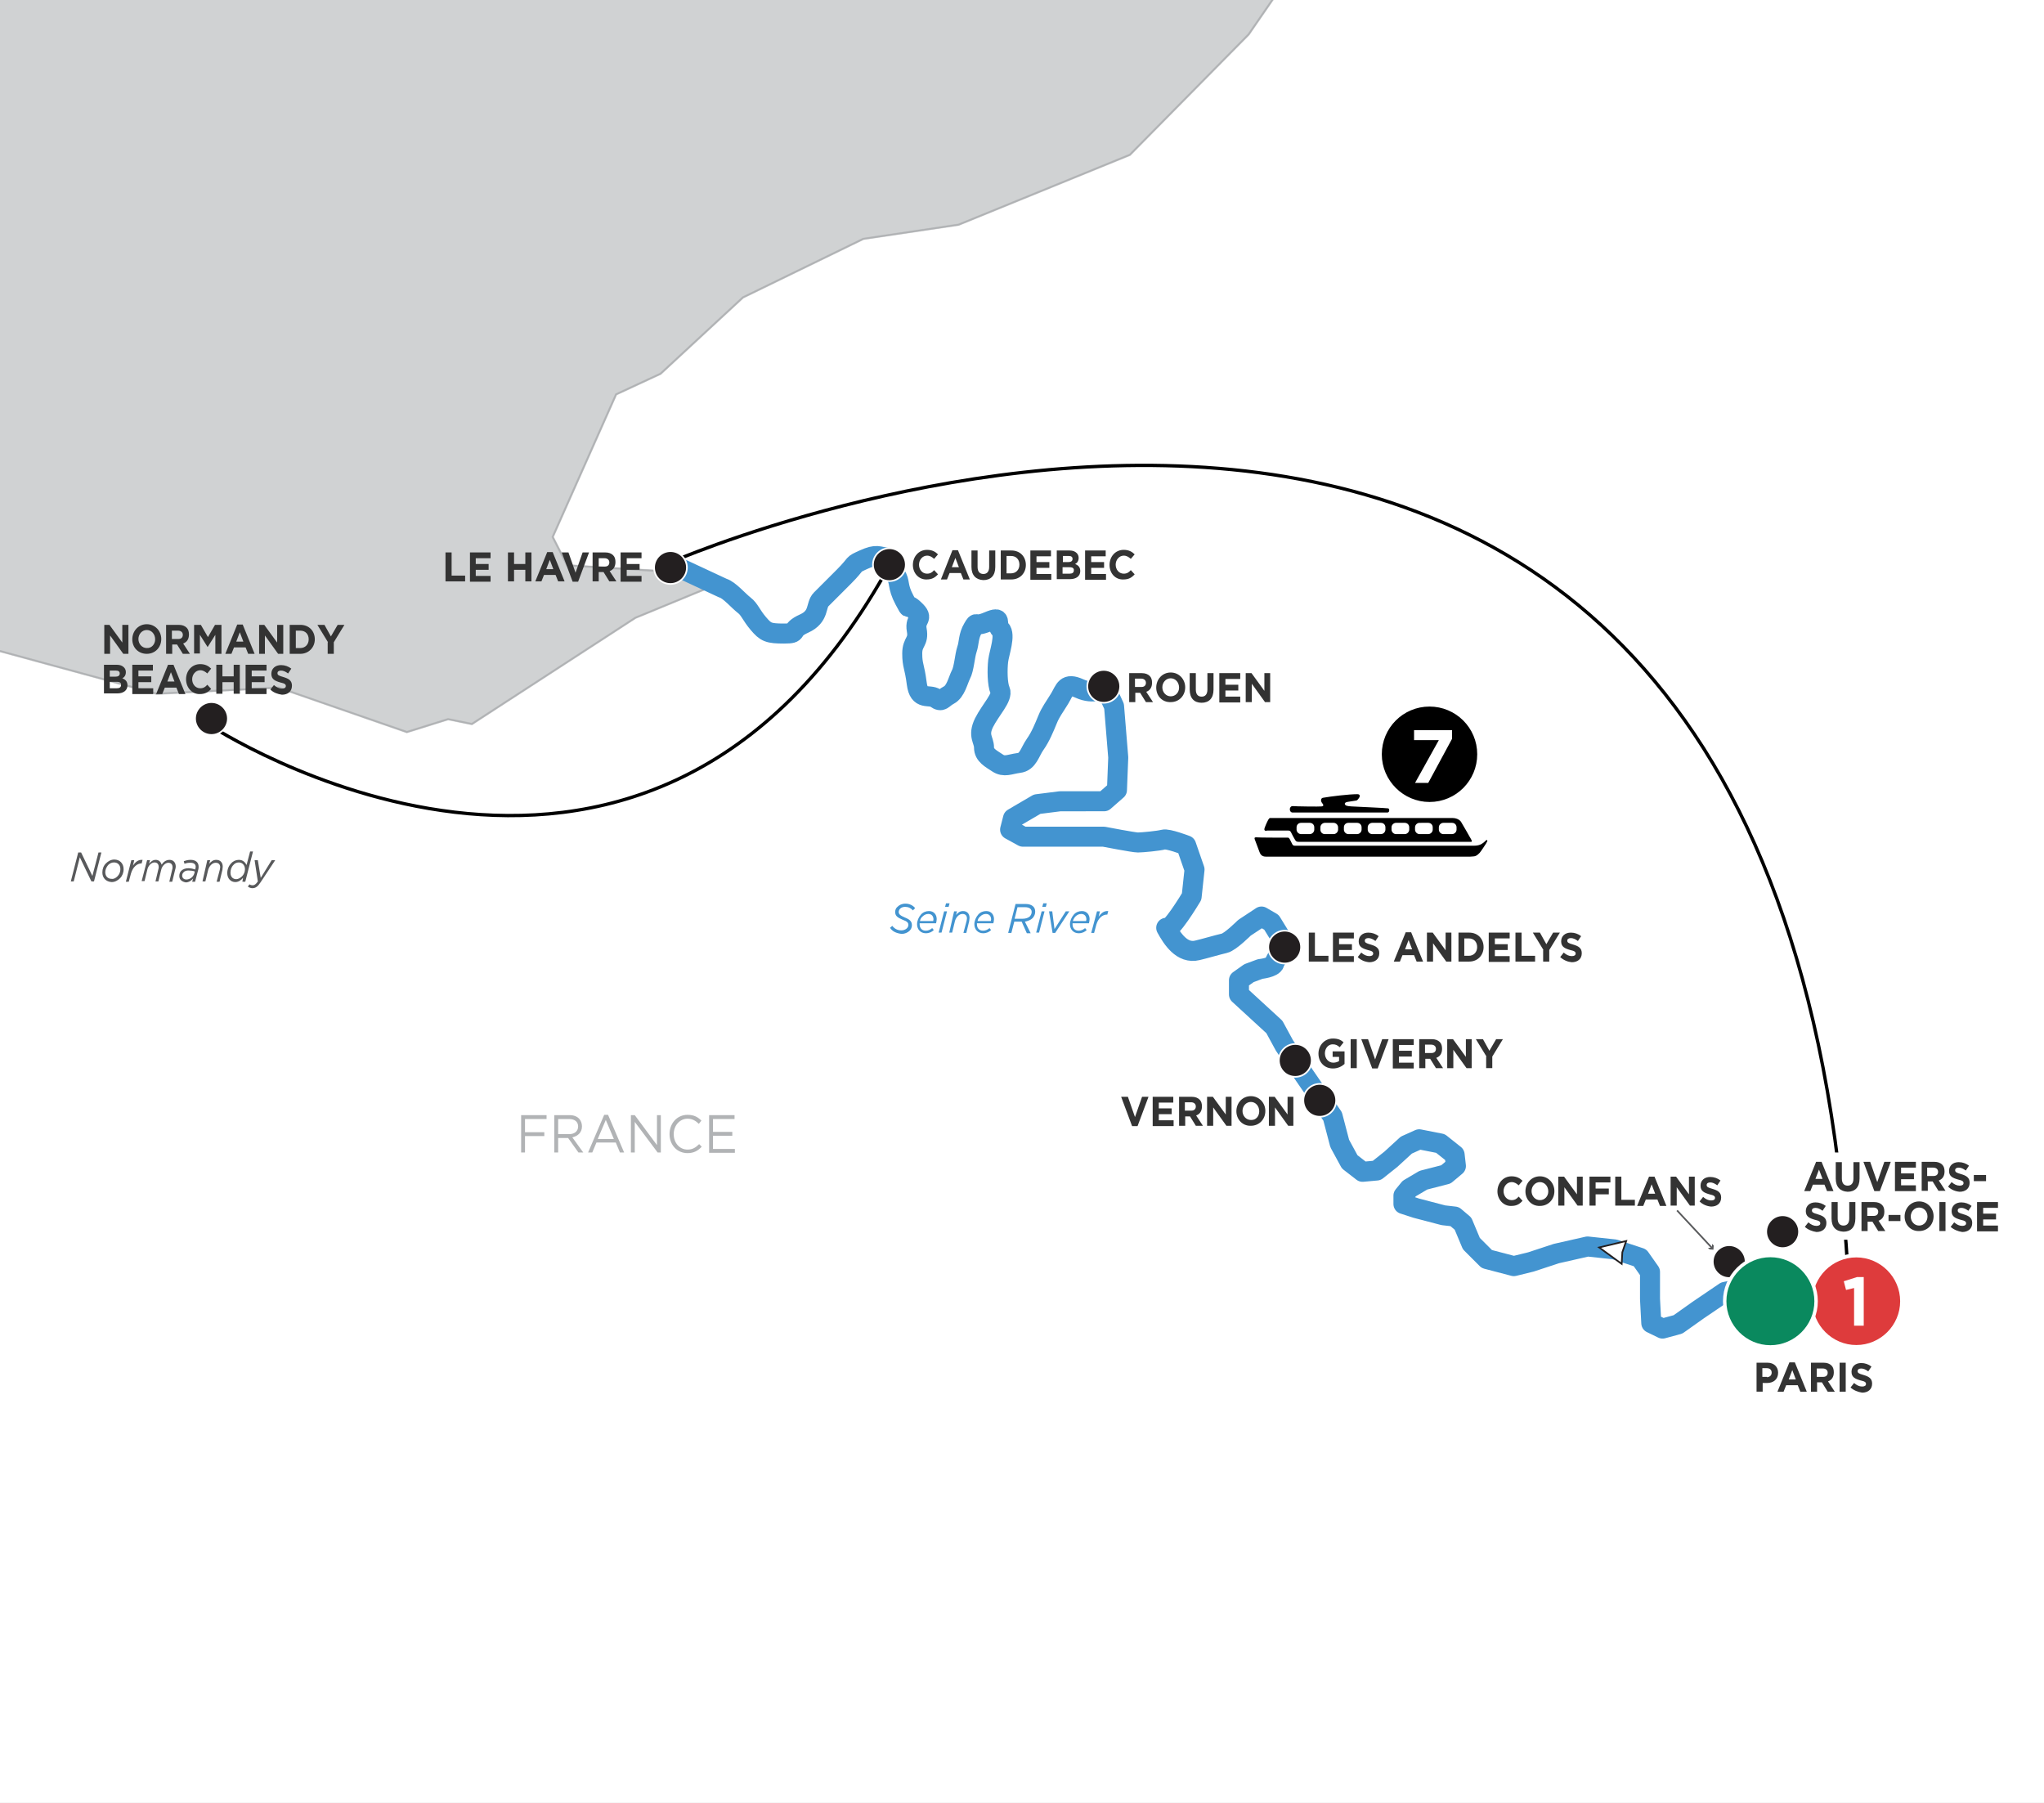 <?xml version="1.0" encoding="utf-8"?>
<!-- Generator: Adobe Illustrator 25.1.0, SVG Export Plug-In . SVG Version: 6.00 Build 0)  -->
<svg version="1.1" id="Layer_1" xmlns="http://www.w3.org/2000/svg" xmlns:xlink="http://www.w3.org/1999/xlink" x="0px" y="0px"
	 viewBox="0 0 635 560" style="enable-background:new 0 0 635 560;" xml:space="preserve">
<style type="text/css">
	.st0{clip-path:url(#SVGID_2_);}
	.st1{fill:#D0D2D3;}
	.st2{fill:#FFFFFF;stroke:#B1B3B5;stroke-width:0.518;}
	.st3{fill:#D5CFBE;stroke:#B1B3B5;stroke-width:2.072;}
	.st4{fill:#FFFFFF;stroke:#B1B3B5;stroke-width:0.725;}
	.st5{fill:none;stroke:#B1B3B5;stroke-width:0.725;}
	.st6{opacity:0.45;fill:none;stroke:#B1B3B5;stroke-width:0.725;}
	.st7{fill:none;stroke:#4394D0;stroke-width:6.217;stroke-linecap:round;stroke-linejoin:round;stroke-miterlimit:10;}
	.st8{fill:#333333;}
	.st9{fill:#4394D0;}
	.st10{fill:#58595B;}
	.st11{fill:none;stroke:#58595B;stroke-width:0.518;}
	.st12{fill:#FFFFFF;}
	.st13{stroke:#000000;stroke-width:1.243;}
	.st14{fill:#B1B3B5;}
	.st15{fill:none;stroke:#000000;stroke-width:1.036;stroke-miterlimit:2;}
	.st16{fill:#231F20;stroke:#FFFFFF;stroke-width:0.518;}
	.st17{fill:#DE3B3C;stroke:#FFFFFF;stroke-width:1.179;stroke-miterlimit:10;}
	.st18{fill:#FFFFFF;stroke:#231F20;stroke-width:0.518;}
	.st19{fill:#0A895E;stroke:#FFFFFF;stroke-width:1.072;stroke-miterlimit:10;}
</style>
<g>
	<defs>
		<rect id="SVGID_1_" width="635" height="560"/>
	</defs>
	<clipPath id="SVGID_2_">
		<use xlink:href="#SVGID_1_"  style="overflow:visible;"/>
	</clipPath>
	<g class="st0">
		<rect x="-337.1" y="-210.1" class="st1" width="1315.9" height="1160.5"/>
		<polygon class="st2" points="1540.6,1515.9 1538,1510.5 1528.1,1509.3 1523.8,1511.8 1523.3,1516.9 1499.7,1531.2 1481,1551.8 
			1479.5,1570.1 1467.7,1572.5 1461.8,1577.5 1450.5,1575.5 1442.1,1586.8 1443.1,1601.1 1439.1,1608.5 1415.5,1613.4 
			1389.9,1653.3 1396.8,1659.7 1406.1,1658.7 1410.1,1662.6 1403.2,1676.9 1396.8,1680.8 1386.4,1678.9 1377.6,1686.3 
			1368.2,1684.3 1362.8,1692.7 1356.9,1691.7 1347.5,1703 1327.9,1700.5 1316,1706.9 1310.6,1720.2 1304.7,1724.2 1302.2,1722.2 
			1304.2,1715.3 1302.2,1711.9 1290.4,1714.3 1271.7,1703 1266.3,1704.5 1262.4,1707.9 1273.7,1713.8 1274.7,1717.3 1272.7,1720.2 
			1266.8,1719.3 1258.9,1724.7 1253,1719.3 1251,1713.8 1243.2,1709.9 1243.2,1702.5 1228.4,1700.5 1221.5,1688.7 1164.9,1691.7 
			1164.9,1680.8 1162.9,1669 1159.5,1653.8 1148.1,1653.8 1123.5,1664.6 1102.8,1663.1 1102.8,1653.3 1122.5,1647.4 1122.5,1638 
			1114.2,1625.7 1106.3,1620.8 1102.8,1624.7 1100.9,1642.9 1095.9,1647.4 1088.6,1641.5 1066.9,1648.4 1063.9,1651.3 
			1074.3,1661.6 1064.9,1666.6 1037.4,1669 1026,1671 1022.6,1665.1 1024.5,1652.3 1016.7,1643.4 983.2,1651.3 957.6,1637.6 
			941.8,1629.6 932.5,1622.7 904.9,1630.1 853.2,1669 831.5,1698.6 793.6,1709.9 786,1717.1 758.7,1742.9 751.8,1740.9 
			742.4,1753.2 742.4,1757.2 751.8,1757.2 753.7,1755.2 753,1813.1 752.8,1834.5 755.7,1880.8 767,1890.1 772.4,1894 780.3,1912.3 
			783.3,1919.7 779.3,1923.1 770,1920.6 753.7,1910.3 726.7,1912.3 690.2,1932 668.6,1945.3 628.2,1931 603.6,1933.9 584.9,1948.7 
			572.1,1946.2 556.3,1925.1 528.2,1917.2 524.3,1911.3 524.3,1897 510.5,1885.7 475.1,1879.8 460.8,1890.1 443,1864 429.7,1861.1 
			412.5,1868 405.1,1846.8 352,1840.4 343.6,1838.4 326.4,1834.5 319,1840.4 313.6,1861.1 302.7,1877.3 290.4,1877.8 275.6,1873.4 
			261.4,1869.9 252.5,1873.4 246.1,1866 236.7,1868.4 225.4,1866.5 197.4,1880.8 187.5,1879.3 170.3,1853.7 167.8,1850.7 
			148.6,1848.8 135.8,1842.8 110.7,1851.7 101.3,1848.8 91,1857.1 71.3,1833.5 61.5,1825.1 55.5,1810.8 48.7,1806.9 21.1,1810.8 
			-21.3,1794.1 -33.1,1788.2 -51.8,1791.1 -64.1,1797.5 -70.5,1795.1 -73.5,1790.2 -69.5,1782.8 -61.1,1775.9 -60.2,1746.8 
			-70.5,1736 -85.8,1738 -99.1,1744.9 -118.8,1728.6 -133,1714.3 -126.1,1707.9 -118.8,1703 -113.3,1704.5 -88.2,1675.9 
			-80.4,1664.6 -70.5,1638 -74.4,1628.7 -55.2,1568.6 -35.1,1436.6 -28.2,1400.7 -17.3,1395.8 -3.5,1395.3 0.4,1388.4 -18.8,1362.8 
			-22.3,1361.8 -36.5,1392.3 -37.5,1397.2 -40.5,1397.7 -42.4,1387.4 -25.2,1232.3 -20.3,1171.7 -13.9,1161.4 -10.9,1159.4 
			-6,1163.4 -6,1174.7 22.1,1195.4 41.8,1218 49.6,1246.6 58,1280.5 69.3,1301.2 81.6,1298.8 67.4,1272.2 52.1,1206.2 29.9,1170.7 
			-23.2,1133.8 -36.5,1140.7 -39,1117.1 -31.6,1105.8 -26.2,1099.4 -27.2,1090 -23.2,1086.5 -19.3,1090 -12.9,1081.1 -13.9,1034.9 
			-29.1,1017.1 -33.6,1017.1 -33.6,1005.3 -26.2,993.5 -17.3,989.6 -22.3,971.8 -38.5,975.3 -38.5,981.2 -46.9,977.2 -53.3,970.3 
			-59.2,976.3 -94.1,956.1 -108.4,949.7 -137,930.5 -146.3,902.4 -197,845.8 -193.6,835.9 -180.8,819.2 -175.4,798.5 -162.1,799.5 
			-171,783.2 -191.6,772.9 -207.9,769.9 -209.4,768.5 -199,763.6 -201,742.9 -192.6,735.5 -160.6,737 -117.8,757.1 -109.4,755.2 
			-176.4,724.7 -195.1,728.6 -214.3,744.8 -230,735.5 -243.8,740.9 -255.6,734 -257.6,732 -253.2,725.6 -255.1,717.8 -264.5,710.4 
			-257.6,704 -249.2,701 -245.8,692.6 -253.2,684.3 -242.3,679.4 -235,678.4 -242.3,673.9 -260.6,672 -267.9,665.1 -280.3,681.3 
			-295.5,681.3 -302.9,682.3 -319.2,666.1 -310.8,663.1 -289.6,662.6 -287.1,655.7 -289.6,648.3 -296.5,648.3 -300.9,648.8 
			-311.8,642.4 -322.1,648.8 -328.5,642.4 -332.4,644.4 -328.5,661.1 -351.2,658.7 -353.1,656.7 -356.1,664.6 -352.1,683.3 
			-360,684.8 -365.4,651.8 -373.3,643.4 -367.4,634.1 -362.5,631.1 -364,626.7 -368.4,623.2 -381.7,637 -395.5,631.1 -392,626.7 
			-392,620.8 -395,617.8 -402.4,621.7 -406.3,627.2 -412.7,624.7 -426,605.5 -456.5,606.5 -447.7,595.2 -460,590.2 -464.4,603 
			-476.2,601.1 -486.6,581.9 -492,576 -497.9,573.5 -503.8,577.4 -500.8,588.8 -510.2,590.2 -519.6,579.9 -515.6,568.6 
			-516.6,566.1 -520.5,566.1 -526,577.9 -525.5,583.8 -529.4,585.8 -532.8,582.8 -537.3,585.8 -534.8,597.1 -543.2,599.6 
			-565.8,596.1 -568.8,593.7 -562.4,579.4 -565.8,570 -591.4,546.9 -627.4,540.5 -629.4,538.5 -622,528.7 -566.8,522.8 
			-560.4,528.7 -551.1,526.2 -544.2,511 -551.1,495.7 -569.8,487.3 -580.1,493.2 -588.5,503.6 -591.4,504.6 -594.4,484.9 
			-603.7,482.9 -606.2,477 -600.8,471.6 -595.4,464.7 -586,473.5 -569.8,476 -564.9,479.9 -531.9,473.5 -530.9,470.6 -548.1,466.6 
			-549.1,457.8 -570.8,461.2 -572.7,459.8 -558.9,451.9 -538.8,444 -543.2,440.1 -598.8,454.3 -623.9,459.8 -627.4,457.3 
			-629.4,455.3 -624.4,444 -625.4,416.4 -616.1,409 -600.8,404.6 -594.4,398.7 -582.6,400.7 -581.1,398.7 -588.5,391.8 
			-581.1,388.4 -566.8,388.4 -557.5,379 -549.6,377.5 -547.1,386.4 -535.3,383.4 -531.9,385.4 -522.5,376 -505.8,376 -498.9,369.2 
			-492,368.2 -487.5,385.4 -480.2,381.5 -473.3,390.3 -440.8,372.1 -438.3,377.5 -432.9,379 -423,367.2 -428,349.5 -412.7,338.1 
			-405.3,339.6 -400.4,347.5 -385.6,341.6 -371.8,339.6 -369.4,341.6 -369.4,350.4 -365.4,350.4 -349.7,339.1 -345.7,341.1 
			-344.8,348.5 -336.9,347.5 -333.4,350.4 -334.4,357.3 -328.5,360.8 -324.1,357.8 -314.7,377 -302.9,390.8 -302.9,400.7 
			-286.2,412 -284.2,421.3 -281.2,424.3 -273.9,416.4 -246.3,392.8 -246.3,388.4 -243.8,386.4 -237.9,390.3 -220.2,381 
			-213.3,385.4 -213.3,390.3 -218.2,395.7 -217.2,398.7 -205.9,393.8 -203.9,402.6 -199,405.1 -194.6,402.6 -191.6,393.8 
			-177.4,394.8 -168,412 -164.1,410 -167,390.3 -156.7,381.5 -142.4,377.5 -139.4,381.5 -142.4,393.8 -137,398.7 -100,400.7 
			-86.3,407.1 -76.4,397.7 -70.5,397.7 -67.5,393.8 -69.5,388.9 -76.4,386.4 -93.2,358.8 -102.5,338.1 -98.1,323.9 -93.2,321.9 
			-94.1,298.3 -102.5,287.9 -104,253 -137,209.6 -145.3,172.7 -142.4,156.4 -157.2,128.9 -151.3,124.4 -127.6,131.8 -113.3,135.8 
			-102,141.2 -87.7,138.7 -80.4,128.9 -48.8,133.8 -42.9,147.1 -43.9,157.4 -49.8,163.3 -39,194.4 -33.1,206.7 -34.6,218 -26.2,220 
			-17.3,206.7 -3.5,201.3 48.7,215.5 86.6,213.6 126.4,227.4 139.2,223.4 146.6,224.9 197.4,191.9 219,183 208.2,177.6 176.2,175.6 
			171.7,166.8 191.4,122.5 205.2,116.1 230.8,92.4 268.2,74.2 297.8,69.8 351,48.1 387.9,10.7 403.2,-11.5 425.8,-4.1 428.8,-5.1 
			428.8,-9 404.1,-35.1 406.6,-47.9 412.5,-51.3 406.1,-65.6 411.5,-95.7 405.1,-104.5 406.6,-151.8 402.2,-171.5 437.1,-200 
			484.4,-214.8 531.7,-227.6 546.9,-235 557.3,-224.2 564.7,-202 566.6,-180.8 586.3,-168.5 594.2,-157.2 604.5,-152.8 
			611.9,-154.7 635.6,-172.5 647.9,-171.5 671.5,-140.5 675.9,-114.9 693.7,-102.5 709.4,-108 739.5,-88.3 739,-73 740.9,-69.6 
			780.3,-73 788.2,-78.9 796.1,-77.9 802,-60.7 817.3,-55.3 821.2,-58.7 825.6,-56.3 817.7,-20.3 833.5,-11.5 834,-8 821.2,10.2 
			821.7,14.6 842.4,16.6 866.5,18.6 892.1,13.7 902.9,2.8 913.8,-26.7 926.6,-38.5 932.5,-40 935.4,-31.6 930,-14.9 932.5,-6 
			926.6,10.2 930.5,18.6 939.4,30.9 937.9,39.3 941.8,45.2 961,46.6 989.1,69.8 1008.8,76.2 1015.7,84.6 1015.7,89.5 1033.9,93.4 
			1048.2,117.5 1066.9,112.1 1073.3,102.8 1099.9,102.8 1136.8,119.5 1146.2,117.1 1164.9,99.8 1194.4,112.1 1201.8,112.1 
			1248.1,169.7 1266.3,178.1 1273.7,168.3 1298.3,170.7 1310.6,185 1339.2,181.1 1352,181.1 1371.2,169.7 1386.4,173.7 
			1417.5,193.4 1470.1,188.4 1492.3,194.4 1507.1,205.7 1481,260.8 1452.4,298.3 1450,329.8 1443.1,379.5 1432.2,418.4 
			1433.2,428.3 1436.2,469.6 1427.8,516.9 1431.7,534.6 1446,552.3 1429.8,574.5 1428.8,585.8 1408.1,593.7 1386.9,596.1 
			1383.5,601.1 1371.2,586.8 1357.9,588.8 1345.6,596.1 1336.2,618.8 1337.7,622.7 1353.9,619.8 1359.9,629.1 1358.9,637.5 
			1339.7,666.1 1337.7,677.4 1316,695.6 1310.6,716.3 1270.7,738.9 1266.8,751.2 1270.7,776.8 1265.3,792.1 1243.2,806.4 
			1223,841.8 1223.5,848.7 1219.9,858.5 1217.1,866.5 1218.1,875.8 1228.4,891.1 1225.4,926 1209.7,933.9 1204.8,944.3 
			1207.7,951.6 1235.8,942.3 1260.9,921.1 1259.4,916.7 1251,912.7 1247.1,899.4 1254,884.7 1266.8,871.4 1317.5,858.1 1343.6,863 
			1345.6,883.2 1355.9,896 1352,927 1359.9,939.3 1386.9,955.6 1398.3,984.6 1359.9,1027 1361.3,1034.9 1365.3,1041.2 
			1382.5,1043.2 1395.8,1056.5 1403.2,1081.1 1428.8,1100.8 1435.7,1112.2 1432.2,1127.4 1435.7,1140.7 1424.4,1152 1410.6,1160.9 
			1398.8,1182.6 1388.4,1185 1356.9,1182.6 1345.6,1194.4 1353.5,1204.7 1372.2,1210.6 1375.1,1219 1379.1,1239.7 1393.8,1247.6 
			1412,1248.5 1434.2,1275.1 1436.2,1285 1422.9,1293.8 1414.5,1303.2 1414.5,1315.5 1406.1,1339.1 1417.5,1364.7 1417.5,1373.6 
			1419.4,1376.6 1433.7,1397.2 1472.1,1409.1 1497.2,1422.4 1514,1418.9 1542.5,1413 1553.9,1405.1 1562.2,1407.1 1566.2,1419.4 
			1564.2,1444.5 1538.6,1480.9 1538.6,1497.7 1544.5,1511.5 		"/>
		<polygon class="st3" points="1523.3,1516.9 1523.8,1511.8 1528.1,1509.3 1538,1510.5 1540.6,1515.9 		"/>
		<g>
			<polygon class="st4" points="-298,215.3 -299.2,198.1 -266,190.7 -256.1,203 -268.4,211.6 -268.4,228.8 			"/>
			<polygon class="st4" points="-221.7,269.4 -222.9,251 -197,252.2 -177.4,270.7 -181,286.7 -190.9,287.9 -200.7,273.1 			"/>
			<polygon class="st4" points="-187.2,114.3 -198.3,123 -192.1,126.7 -179.8,118 			"/>
			<polygon class="st5" points="1523.3,1516.9 1523.8,1511.8 1528.1,1509.3 1538,1510.5 1540.6,1515.9 			"/>
			<polygon class="st6" points="1540.6,1515.9 1538,1510.5 1528.1,1509.3 1523.8,1511.8 1523.3,1516.9 1499.7,1531.2 1481,1551.8 
				1479.5,1570.1 1467.7,1572.5 1461.8,1577.5 1450.5,1575.5 1442.1,1586.8 1443.1,1601.1 1439.1,1608.5 1415.5,1613.4 
				1389.9,1653.3 1396.8,1659.7 1406.1,1658.7 1410.1,1662.6 1403.2,1676.9 1396.8,1680.8 1386.4,1678.9 1377.6,1686.3 
				1368.2,1684.3 1362.8,1692.7 1356.9,1691.7 1347.5,1703 1327.9,1700.5 1316,1706.9 1310.6,1720.2 1304.7,1724.2 1302.2,1722.2 
				1304.2,1715.3 1302.2,1711.9 1290.4,1714.3 1271.7,1703 1266.3,1704.5 1262.4,1707.9 1273.7,1713.8 1274.7,1717.3 1272.7,1720.2 
				1266.8,1719.3 1258.9,1724.7 1253,1719.3 1251,1713.8 1243.2,1709.9 1243.2,1702.5 1228.4,1700.5 1221.5,1688.7 1164.9,1691.7 
				1164.9,1680.8 1162.9,1669 1159.5,1653.8 1148.1,1653.8 1123.5,1664.6 1102.8,1663.1 1102.8,1653.3 1122.5,1647.4 1122.5,1638 
				1114.2,1625.7 1106.3,1620.8 1102.8,1624.7 1100.9,1642.9 1095.9,1647.4 1088.6,1641.5 1066.9,1648.4 1063.9,1651.3 
				1074.3,1661.6 1064.9,1666.6 1037.4,1669 1026,1671 1022.6,1665.1 1024.5,1652.3 1016.7,1643.4 983.2,1651.3 957.6,1637.6 
				941.8,1629.6 932.5,1622.7 904.9,1630.1 853.2,1669 831.5,1698.6 793.6,1709.9 786,1717.1 758.7,1742.9 751.8,1740.9 
				742.4,1753.2 742.4,1757.2 751.8,1757.2 753.7,1755.2 753,1813.1 752.8,1834.5 755.7,1880.8 767,1890.1 772.4,1894 780.3,1912.3 
				783.3,1919.7 779.3,1923.1 770,1920.6 753.7,1910.3 726.7,1912.3 690.2,1932 668.6,1945.3 628.2,1931 603.6,1933.9 584.9,1948.7 
				572.1,1946.2 556.3,1925.1 528.2,1917.2 524.3,1911.3 524.3,1897 510.5,1885.7 475.1,1879.8 460.8,1890.1 443,1864 429.7,1861.1 
				412.5,1868 405.1,1846.8 352,1840.4 343.6,1838.4 326.4,1834.5 319,1840.4 313.6,1861.1 302.7,1877.3 290.4,1877.8 275.6,1873.4 
				261.4,1869.9 252.5,1873.4 246.1,1866 236.7,1868.4 225.4,1866.5 197.4,1880.8 187.5,1879.3 170.3,1853.7 167.8,1850.7 
				148.6,1848.8 135.8,1842.8 110.7,1851.7 101.3,1848.8 91,1857.1 71.3,1833.5 61.5,1825.1 55.5,1810.8 48.7,1806.9 21.1,1810.8 
				-21.3,1794.1 -33.1,1788.2 -51.8,1791.1 -64.1,1797.5 -70.5,1795.1 -73.5,1790.2 -69.5,1782.8 -61.1,1775.9 -60.2,1746.8 
				-70.5,1736 -85.8,1738 -99.1,1744.9 -118.8,1728.6 -133,1714.3 -126.1,1707.9 -118.8,1703 -113.3,1704.5 -88.2,1675.9 
				-80.4,1664.6 -70.5,1638 -74.4,1628.7 -55.2,1568.6 -35.1,1436.6 -28.2,1400.7 -17.3,1395.8 -3.5,1395.3 0.4,1388.4 
				-18.8,1362.8 -22.3,1361.8 -36.5,1392.3 -37.5,1397.2 -40.5,1397.7 -42.4,1387.4 -25.2,1232.3 -20.3,1171.7 -13.9,1161.4 
				-10.9,1159.4 -6,1163.4 -6,1174.7 22.1,1195.4 41.8,1218 49.6,1246.6 58,1280.5 69.3,1301.2 81.6,1298.8 67.4,1272.2 
				52.1,1206.2 29.9,1170.7 -23.2,1133.8 -36.5,1140.7 -39,1117.1 -31.6,1105.8 -26.2,1099.4 -27.2,1090 -23.2,1086.5 -19.3,1090 
				-12.9,1081.1 -13.9,1034.9 -29.1,1017.1 -33.6,1017.1 -33.6,1005.3 -26.2,993.5 -17.3,989.6 -22.3,971.8 -38.5,975.3 
				-38.5,981.2 -46.9,977.2 -53.3,970.3 -59.2,976.3 -94.1,956.1 -108.4,949.7 -137,930.5 -146.3,902.4 -197,845.8 -193.6,835.9 
				-180.8,819.2 -175.4,798.5 -162.1,799.5 -171,783.2 -191.6,772.9 -207.9,769.9 -209.4,768.5 -199,763.6 -201,742.9 -192.6,735.5 
				-160.6,737 -117.8,757.1 -109.4,755.2 -176.4,724.7 -195.1,728.6 -214.3,744.8 -230,735.5 -243.8,740.9 -255.6,734 -257.6,732 
				-253.2,725.6 -255.1,717.8 -264.5,710.4 -257.6,704 -249.2,701 -245.8,692.6 -253.2,684.3 -242.3,679.4 -235,678.4 -242.3,673.9 
				-260.6,672 -267.9,665.1 -280.3,681.3 -295.5,681.3 -302.9,682.3 -319.2,666.1 -310.8,663.1 -289.6,662.6 -287.1,655.7 
				-289.6,648.3 -296.5,648.3 -300.9,648.8 -311.8,642.4 -322.1,648.8 -328.5,642.4 -332.4,644.4 -328.5,661.1 -351.2,658.7 
				-353.1,656.7 -356.1,664.6 -352.1,683.3 -360,684.8 -365.4,651.8 -373.3,643.4 -367.4,634.1 -362.5,631.1 -364,626.7 
				-368.4,623.2 -381.7,637 -395.5,631.1 -392,626.7 -392,620.8 -395,617.8 -402.4,621.7 -406.3,627.2 -412.7,624.7 -426,605.5 
				-456.5,606.5 -447.7,595.2 -460,590.2 -464.4,603 -476.2,601.1 -486.6,581.9 -492,576 -497.9,573.5 -503.8,577.4 -500.8,588.8 
				-510.2,590.2 -519.6,579.9 -515.6,568.6 -516.6,566.1 -520.5,566.1 -526,577.9 -525.5,583.8 -529.4,585.8 -532.8,582.8 
				-537.3,585.8 -534.8,597.1 -543.2,599.6 -565.8,596.1 -568.8,593.7 -562.4,579.4 -565.8,570 -591.4,546.9 -627.4,540.5 
				-629.4,538.5 -622,528.7 -566.8,522.8 -560.4,528.7 -551.1,526.2 -544.2,511 -551.1,495.7 -569.8,487.3 -580.1,493.2 
				-588.5,503.6 -591.4,504.6 -594.4,484.9 -603.7,482.9 -606.2,477 -600.8,471.6 -595.4,464.7 -586,473.5 -569.8,476 -564.9,479.9 
				-531.9,473.5 -530.9,470.6 -548.1,466.6 -549.1,457.8 -570.8,461.2 -572.7,459.8 -558.9,451.9 -538.8,444 -543.2,440.1 
				-598.8,454.3 -623.9,459.8 -627.4,457.3 -629.4,455.3 -624.4,444 -625.4,416.4 -616.1,409 -600.8,404.6 -594.4,398.7 
				-582.6,400.7 -581.1,398.7 -588.5,391.8 -581.1,388.4 -566.8,388.4 -557.5,379 -549.6,377.5 -547.1,386.4 -535.3,383.4 
				-531.9,385.4 -522.5,376 -505.8,376 -498.9,369.2 -492,368.2 -487.5,385.4 -480.2,381.5 -473.3,390.3 -440.8,372.1 -438.3,377.5 
				-432.9,379 -423,367.2 -428,349.5 -412.7,338.1 -405.3,339.6 -400.4,347.5 -385.6,341.6 -371.8,339.6 -369.4,341.6 -369.4,350.4 
				-365.4,350.4 -349.7,339.1 -345.7,341.1 -344.8,348.5 -336.9,347.5 -333.4,350.4 -334.4,357.3 -328.5,360.8 -324.1,357.8 
				-314.7,377 -302.9,390.8 -302.9,400.7 -286.2,412 -284.2,421.3 -281.2,424.3 -273.9,416.4 -246.3,392.8 -246.3,388.4 
				-243.8,386.4 -237.9,390.3 -220.2,381 -213.3,385.4 -213.3,390.3 -218.2,395.7 -217.2,398.7 -205.9,393.8 -203.9,402.6 
				-199,405.1 -194.6,402.6 -191.6,393.8 -177.4,394.8 -168,412 -164.1,410 -167,390.3 -156.7,381.5 -142.4,377.5 -139.4,381.5 
				-142.4,393.8 -137,398.7 -100,400.7 -86.3,407.1 -76.4,397.7 -70.5,397.7 -67.5,393.8 -69.5,388.9 -76.4,386.4 -93.2,358.8 
				-102.5,338.1 -98.1,323.9 -93.2,321.9 -94.1,298.3 -102.5,287.9 -104,253 -137,209.6 -145.3,172.7 -142.4,156.4 -157.2,128.9 
				-151.3,124.4 -127.6,131.8 -113.3,135.8 -102,141.2 -87.7,138.7 -80.4,128.9 -48.8,133.8 -42.9,147.1 -43.9,157.4 -49.8,163.3 
				-39,194.4 -33.1,206.7 -34.6,218 -26.2,220 -17.3,206.7 -3.5,201.3 48.7,215.5 86.6,213.6 126.4,227.4 139.2,223.4 146.6,224.9 
				197.4,191.9 219,183 208.2,177.6 176.2,175.6 171.7,166.8 191.4,122.5 205.2,116.1 230.8,92.4 268.2,74.2 297.8,69.8 351,48.1 
				387.9,10.7 403.2,-11.5 425.8,-4.1 428.8,-5.1 428.8,-9 404.1,-35.1 406.6,-47.9 412.5,-51.3 406.1,-65.6 411.5,-95.7 
				405.1,-104.5 406.6,-151.8 402.2,-171.5 437.1,-200 484.4,-214.8 531.7,-227.6 546.9,-235 557.3,-224.2 564.7,-202 566.6,-180.8 
				586.3,-168.5 594.2,-157.2 604.5,-152.8 611.9,-154.7 635.6,-172.5 647.9,-171.5 671.5,-140.5 675.9,-114.9 693.7,-102.5 
				709.4,-108 739.5,-88.3 739,-73 740.9,-69.6 780.3,-73 788.2,-78.9 796.1,-77.9 802,-60.7 817.3,-55.3 821.2,-58.7 825.6,-56.3 
				817.7,-20.3 833.5,-11.5 834,-8 821.2,10.2 821.7,14.6 842.4,16.6 866.5,18.6 892.1,13.7 902.9,2.8 913.8,-26.7 926.6,-38.5 
				932.5,-40 935.4,-31.6 930,-14.9 932.5,-6 926.6,10.2 930.5,18.6 939.4,30.9 937.9,39.3 941.8,45.2 961,46.6 989.1,69.8 
				1008.8,76.2 1015.7,84.6 1015.7,89.5 1033.9,93.4 1048.2,117.5 1066.9,112.1 1073.3,102.8 1099.9,102.8 1136.8,119.5 
				1146.2,117.1 1164.9,99.8 1194.4,112.1 1201.8,112.1 1248.1,169.7 1266.3,178.1 1273.7,168.3 1298.3,170.7 1310.6,185 
				1339.2,181.1 1352,181.1 1371.2,169.7 1386.4,173.7 1417.5,193.4 1470.1,188.4 1492.3,194.4 1507.1,205.7 1481,260.8 
				1452.4,298.3 1450,329.8 1443.1,379.5 1432.2,418.4 1433.2,428.3 1436.2,469.6 1427.8,516.9 1431.7,534.6 1446,552.3 
				1429.8,574.5 1428.8,585.8 1408.1,593.7 1386.9,596.1 1383.5,601.1 1371.2,586.8 1357.9,588.8 1345.6,596.1 1336.2,618.8 
				1337.7,622.7 1353.9,619.8 1359.9,629.1 1358.9,637.5 1339.7,666.1 1337.7,677.4 1316,695.6 1310.6,716.3 1270.7,738.9 
				1266.8,751.2 1270.7,776.8 1265.3,792.1 1243.2,806.4 1223,841.8 1223.5,848.7 1219.9,858.5 1217.1,866.5 1218.1,875.8 
				1228.4,891.1 1225.4,926 1209.7,933.9 1204.8,944.3 1207.7,951.6 1235.8,942.3 1260.9,921.1 1259.4,916.7 1251,912.7 
				1247.1,899.4 1254,884.7 1266.8,871.4 1317.5,858.1 1343.6,863 1345.6,883.2 1355.9,896 1352,927 1359.9,939.3 1386.9,955.6 
				1398.3,984.6 1359.9,1027 1361.3,1034.9 1365.3,1041.2 1382.5,1043.2 1395.8,1056.5 1403.2,1081.1 1428.8,1100.8 1435.7,1112.2 
				1432.2,1127.4 1435.7,1140.7 1424.4,1152 1410.6,1160.9 1398.8,1182.6 1388.4,1185 1356.9,1182.6 1345.6,1194.4 1353.5,1204.7 
				1372.2,1210.6 1375.1,1219 1379.1,1239.7 1393.8,1247.6 1412,1248.5 1434.2,1275.1 1436.2,1285 1422.9,1293.8 1414.5,1303.2 
				1414.5,1315.5 1406.1,1339.1 1417.5,1364.7 1417.5,1373.6 1419.4,1376.6 1433.7,1397.2 1472.1,1409.1 1497.2,1422.4 1514,1418.9 
				1542.5,1413 1553.9,1405.1 1562.2,1407.1 1566.2,1419.4 1564.2,1444.5 1538.6,1480.9 1538.6,1497.7 1544.5,1511.5 			"/>
		</g>
		<path class="st7" d="M542.1,400l-6.2,1.3l-8.4,5.7l-6.2,4.4l-4.8,1.3L513,411l-0.4-7.5v-8.4l-3.1-4.4l-7.9-2.6l-8.4-0.9l-9.7,2.2
			l-7.9,2.6l-5.3,1.3l-8.4-2.2l-4.8-4.8l-2.6-6.2l-2.6-2.2l-3.5-0.4l-8.4-2.2l-4-1.3v-2.6l1.8-2.2l4.4-2.6l7-1.8l3.1-2.6l-0.4-3.5
			l-4.4-3.5l-6.6-1.3l-4,1.8l-4.8,4.4l-4.4,3.5l-4.4,0.4l-4-3.1l-3.1-5.7l-2.2-8.4l-8.8-12.8l-6.2-9.3l-3.1-5.7l-11-10.1v-4.4
			l3.1-2.2l3.5-1.3c0,0,4-0.4,4.4-1.8c0.4-1.3,2.6-4.4,2.6-4.4v-2.6l-3.5-5.7l-3.1-1.8l-5.3,3.5c0,0-4.4,4.4-6.2,4.8
			c-1.8,0.4-6.6,1.8-8.4,2.2c-4.8,1.2-7.9-3.7-9.7-7c1,1.8,7.6-9.2,7.9-9.7l0.9-8.4l-2.6-7.5c0,0-5.7-2.2-7.1-1.8
			c-1.3,0.4-6.6,0.9-7.9,0.9s-10.6-1.8-10.6-1.8s-4.8,0-7,0s-18.1,0-18.1,0l-4-2.2l0.9-3.5l2.2-1.3l5.3-3.1l7.1-0.9H343l4-3.5
			l0.4-10.1l-1.3-15.9l-2.2-4.8"/>
		<path class="st7" d="M342.9,213.9c0,0-3.1,2-7.5,0c-4.4-2-4.5,0.3-6.2,3.1c-1.7,2.8-2.8,4.1-3.8,6.6c-1,2.4-2.1,5.2-3.8,7.6
			c-1.7,2.4-2.2,5.5-5.1,5.8c-2.9,0.4-4.5,1.4-6.6,0c-2.1-1.4-4.2-2.4-4.2-4.8c0-2.4-2-3.6,0-7.7c2-4,5.9-7.9,5-10
			c-0.9-2-0.9-6.6-0.6-9.2c0.3-2.5,2.4-8.1,0.7-9.8c-1.7-1.7,0.9-4.4-3.8-2.4c-4.7,2-3.2-0.5-4.7,2c-1.5,2.5-1.2,4.6-1.9,6.6
			c-0.7,2.1-0.9,6.1-1.9,7.9c-0.9,1.8-1.6,5.2-3.7,6.3s-2.1,2.4-4.1,1c-2.1-1.4-5.2,0.9-5.9-4.6c-0.7-5.5-1.4-5.5-1.4-9.3
			s2.1-3.5,1.4-7.3c-0.7-3.8,2.5-3.3-0.7-6.3c-3.1-3-0.7,1.5-3.1-3c-2.4-4.5-1.2-5.5-2.8-7.9c-1.5-2.5-2.4-5.2-2.4-5.2
			c-3-0.4-3.4-1.3-7.4,0.5s-1.8,0.9-6.2,5.3s-5.3,5.3-7.1,7.1s-0.4,5.3-5.3,7.5s-1.3,3.1-6.2,3.1s-5.7-0.4-8-3.1s-2.7-4.4-4.4-5.7
			s-4.7-4.8-6.6-5.3l-13.3-6.2"/>
		<g>
			<g>
				<path class="st8" d="M545.6,423.3h3.5c2,0,3.3,1.3,3.3,3.1v0c0,2.1-1.5,3.2-3.4,3.2h-1.4v2.7h-1.9V423.3z M548.9,427.8
					c0.9,0,1.5-0.6,1.5-1.4v0c0-0.9-0.6-1.4-1.5-1.4h-1.4v2.7H548.9z"/>
				<path class="st8" d="M555.9,423.2h1.7l3.7,9.1h-2l-0.8-2h-3.6l-0.8,2h-1.9L555.9,423.2z M557.9,428.5l-1.1-2.9l-1.1,2.9H557.9z"
					/>
				<path class="st8" d="M562.6,423.3h3.9c1.1,0,1.9,0.3,2.5,0.9c0.5,0.5,0.7,1.2,0.7,2.1v0c0,1.5-0.7,2.4-1.8,2.8l2.1,3.2h-2.2
					l-1.8-2.9h-1.5v2.9h-1.9V423.3z M566.4,427.7c0.9,0,1.4-0.5,1.4-1.3v0c0-0.8-0.6-1.3-1.5-1.3h-1.9v2.6H566.4z"/>
				<path class="st8" d="M571.5,423.3h1.9v9h-1.9V423.3z"/>
				<path class="st8" d="M574.9,431l1.1-1.4c0.8,0.7,1.6,1.1,2.5,1.1c0.8,0,1.2-0.3,1.2-0.8v0c0-0.5-0.3-0.8-1.7-1.1
					c-1.7-0.5-2.8-1-2.8-2.7v0c0-1.6,1.2-2.7,3-2.7c1.2,0,2.3,0.4,3.2,1.1l-1,1.5c-0.8-0.6-1.5-0.9-2.2-0.9c-0.7,0-1.1,0.3-1.1,0.8
					v0c0,0.6,0.4,0.8,1.8,1.2c1.7,0.5,2.7,1.1,2.7,2.7v0c0,1.8-1.3,2.8-3.1,2.8C577.2,432.4,575.9,431.9,574.9,431z"/>
			</g>
		</g>
		<g>
			<g>
				<path class="st9" d="M276.5,288.2l0.7-0.6c0.7,0.9,1.6,1.4,2.8,1.4c1.2,0,2.2-0.7,2.2-1.7c0-0.7-0.4-1.1-1.8-1.6
					c-1.6-0.7-2.3-1.2-2.3-2.4c0-0.6,0.2-1.2,0.7-1.6c0.6-0.6,1.4-1,2.5-1c1.3,0,2.4,0.6,3,1.4l-0.7,0.7c-0.6-0.7-1.4-1.1-2.4-1.1
					c-1.3,0-2,0.8-2,1.6c0,0.7,0.5,1.1,1.9,1.7c1.5,0.6,2.2,1.2,2.2,2.4c0,0.7-0.3,1.3-0.7,1.7c-0.6,0.6-1.5,1-2.5,1
					C278.4,289.9,277.2,289.3,276.5,288.2z"/>
				<path class="st9" d="M285.7,286.8c0,0.1,0,0.2,0,0.3c0,1.2,0.7,2,1.9,2c0.8,0,1.4-0.3,2-0.8l0.5,0.6c-0.6,0.6-1.4,1-2.5,1
					c-1.6,0-2.7-1.2-2.7-2.8c0-1.1,0.5-2.2,1.2-3c0.6-0.7,1.5-1.1,2.5-1.1c1.6,0,2.4,1.2,2.4,2.5c0,0.4-0.1,0.9-0.2,1.3H285.7z
					 M285.8,286.1h4.1c0-0.1,0.1-0.3,0.1-0.5c0-0.9-0.5-1.7-1.6-1.7c-0.7,0-1.3,0.3-1.8,0.8C286.2,285,285.9,285.5,285.8,286.1z"/>
				<path class="st9" d="M293.3,283.1h0.9l-1.7,6.6h-0.9L293.3,283.1z M293.9,280.6h1.1l-0.3,1.1h-1.1L293.9,280.6z"/>
				<path class="st9" d="M296.4,283.1h0.9l-0.3,1.1c0.6-0.7,1.2-1.2,2.2-1.2c1.2,0,2,0.8,2,2.1c0,0.3-0.1,0.7-0.1,1l-0.9,3.7h-0.9
					l1-3.8c0-0.2,0.1-0.5,0.1-0.7c0-0.9-0.5-1.4-1.4-1.4c-1,0-1.9,0.9-2.3,2.1l-0.9,3.7h-0.9L296.4,283.1z"/>
				<path class="st9" d="M303.5,286.8c0,0.1,0,0.2,0,0.3c0,1.2,0.7,2,1.9,2c0.8,0,1.4-0.3,2-0.8l0.5,0.6c-0.6,0.6-1.4,1-2.5,1
					c-1.6,0-2.7-1.2-2.7-2.8c0-1.1,0.5-2.2,1.2-3c0.6-0.7,1.5-1.1,2.5-1.1c1.6,0,2.4,1.2,2.4,2.5c0,0.4-0.1,0.9-0.2,1.3H303.5z
					 M303.7,286.1h4.1c0-0.1,0.1-0.3,0.1-0.5c0-0.9-0.5-1.7-1.6-1.7c-0.7,0-1.3,0.3-1.8,0.8C304.1,285,303.8,285.5,303.7,286.1z"/>
				<path class="st9" d="M317.4,286.3h-0.2h-2.1l-0.9,3.5h-1l2.3-9h3.1c1.1,0,1.9,0.3,2.4,0.8c0.4,0.4,0.6,0.9,0.6,1.6
					c0,0.8-0.3,1.4-0.8,2c-0.6,0.6-1.5,0.9-2.4,1.1l1.8,3.6H319L317.4,286.3z M317.6,285.4c1.1,0,1.9-0.3,2.4-0.8
					c0.3-0.4,0.5-0.8,0.5-1.3c0-0.4-0.1-0.7-0.4-1c-0.3-0.3-0.9-0.5-1.7-0.5h-2.3l-0.9,3.6H317.6z"/>
				<path class="st9" d="M323.6,283.1h0.9l-1.7,6.6h-0.9L323.6,283.1z M324.1,280.6h1.1l-0.3,1.1h-1.1L324.1,280.6z"/>
				<path class="st9" d="M325.9,283.1h1l0.7,5.5l3.5-5.5h1.1l-4.4,6.7h-0.8L325.9,283.1z"/>
				<path class="st9" d="M333.2,286.8c0,0.1,0,0.2,0,0.3c0,1.2,0.7,2,1.9,2c0.8,0,1.4-0.3,2-0.8l0.5,0.6c-0.6,0.6-1.4,1-2.5,1
					c-1.6,0-2.7-1.2-2.7-2.8c0-1.1,0.5-2.2,1.2-3c0.6-0.7,1.5-1.1,2.5-1.1c1.6,0,2.4,1.2,2.4,2.5c0,0.4-0.1,0.9-0.2,1.3H333.2z
					 M333.3,286.1h4.1c0-0.1,0.1-0.3,0.1-0.5c0-0.9-0.5-1.7-1.6-1.7c-0.7,0-1.3,0.3-1.8,0.8C333.8,285,333.5,285.5,333.3,286.1z"/>
				<path class="st9" d="M340.8,283.1h0.9l-0.4,1.7c0.8-1.2,1.7-1.9,3-1.8l-0.3,1.1h-0.1c-1.4,0-2.7,1.1-3.3,3.1l-0.7,2.6h-0.9
					L340.8,283.1z"/>
			</g>
		</g>
		<g>
			<g>
				<g>
					<path class="st8" d="M350.8,209.1h3.9c1.1,0,1.9,0.3,2.5,0.9c0.5,0.5,0.7,1.2,0.7,2.1v0c0,1.5-0.7,2.4-1.8,2.8l2.1,3.2H356
						l-1.8-2.9h-1.5v2.9h-1.9V209.1z M354.6,213.4c0.9,0,1.4-0.5,1.4-1.3v0c0-0.8-0.6-1.3-1.5-1.3h-1.9v2.6H354.6z"/>
					<path class="st8" d="M359.2,213.6L359.2,213.6c0-2.6,1.9-4.7,4.5-4.7c2.6,0,4.5,2.1,4.5,4.6v0c0,2.6-1.9,4.6-4.5,4.6
						C361.1,218.2,359.2,216.2,359.2,213.6z M366.3,213.6L366.3,213.6c0-1.6-1.1-2.9-2.6-2.9c-1.5,0-2.6,1.3-2.6,2.8v0
						c0,1.5,1.1,2.8,2.6,2.8S366.3,215.1,366.3,213.6z"/>
					<path class="st8" d="M369.6,214.2v-5.1h1.9v5.1c0,1.5,0.7,2.2,1.8,2.2c1.1,0,1.8-0.7,1.8-2.2v-5.1h1.9v5.1
						c0,2.7-1.4,4.1-3.7,4.1S369.6,216.9,369.6,214.2z"/>
					<path class="st8" d="M378.9,209.1h6.4v1.8h-4.6v1.8h4v1.8h-4v1.9h4.6v1.8h-6.5V209.1z"/>
					<path class="st8" d="M387.1,209.1h1.7l4,5.5v-5.5h1.8v9h-1.6l-4.1-5.7v5.7h-1.9V209.1z"/>
				</g>
			</g>
		</g>
		<g>
			<g>
				<path class="st10" d="M24.3,264.8h0.9l3.5,7.3l1.9-7.3h0.9l-2.3,9h-0.8l-3.6-7.5l-1.9,7.5H22L24.3,264.8z"/>
				<path class="st10" d="M31.8,271c0-1.1,0.4-2.1,1.1-2.8c0.7-0.7,1.6-1.2,2.6-1.2c1.7,0,2.9,1.2,2.9,3c0,1.1-0.4,2.1-1.1,2.8
					c-0.7,0.7-1.6,1.2-2.6,1.2C32.9,273.9,31.8,272.7,31.8,271z M36.5,272.2c0.6-0.6,0.9-1.4,0.9-2.2c0-1.3-0.8-2.1-2-2.1
					c-0.7,0-1.3,0.3-1.8,0.8c-0.5,0.6-0.9,1.4-0.9,2.2c0,1.3,0.8,2.1,2,2.1C35.4,273.1,36,272.7,36.5,272.2z"/>
				<path class="st10" d="M40.8,267.2h0.9l-0.4,1.7c0.8-1.2,1.7-1.9,3-1.8l-0.3,1.1H44c-1.4,0-2.7,1.1-3.3,3.1l-0.7,2.6h-0.9
					L40.8,267.2z"/>
				<path class="st10" d="M45.7,267.2h0.9l-0.3,1.1c0.6-0.7,1.2-1.2,2.1-1.2c1,0,1.6,0.7,1.8,1.5c0.6-0.9,1.4-1.5,2.5-1.5
					c1.1,0,1.9,0.8,1.9,2.1c0,0.3-0.1,0.7-0.2,1l-0.9,3.7h-0.9l0.9-3.8c0.1-0.2,0.1-0.5,0.1-0.7c0-0.9-0.5-1.4-1.3-1.4
					c-0.9,0-1.9,0.9-2.2,2.1l-0.9,3.7h-0.9l0.9-3.8c0.1-0.2,0.1-0.5,0.1-0.7c0-0.9-0.5-1.4-1.3-1.4c-0.9,0-1.9,0.9-2.2,2.1l-0.9,3.7
					h-0.9L45.7,267.2z"/>
				<path class="st10" d="M55.7,272.1c0-0.6,0.2-1.2,0.6-1.6c0.5-0.5,1.3-0.8,2.2-0.8c0.8,0,1.6,0.2,2.2,0.4l0-0.2
					c0-0.2,0.1-0.4,0.1-0.6c0-0.9-0.6-1.3-1.7-1.3c-0.7,0-1.2,0.1-1.8,0.3l-0.2-0.8c0.6-0.2,1.3-0.4,2.1-0.4c1.6,0,2.5,0.8,2.5,2.1
					c0,0.3,0,0.6-0.1,0.9l-1,3.8h-0.9l0.3-1c-0.6,0.7-1.4,1.2-2.3,1.2C56.6,273.9,55.7,273.3,55.7,272.1z M60.4,271.2l0.1-0.5
					c-0.5-0.2-1.3-0.3-2-0.3c-0.6,0-1.2,0.2-1.5,0.6c-0.3,0.3-0.4,0.6-0.4,1c0,0.7,0.5,1.2,1.3,1.2C59,273.2,60.1,272.4,60.4,271.2z
					"/>
				<path class="st10" d="M64.4,267.2h0.9l-0.3,1.1c0.6-0.7,1.2-1.2,2.2-1.2c1.2,0,2,0.8,2,2.1c0,0.3-0.1,0.7-0.1,1l-0.9,3.7h-0.9
					l1-3.8c0-0.2,0.1-0.5,0.1-0.7c0-0.9-0.5-1.4-1.4-1.4c-1,0-1.9,0.9-2.3,2.1l-0.9,3.7h-0.9L64.4,267.2z"/>
				<path class="st10" d="M75.5,272.7c-0.6,0.7-1.4,1.3-2.4,1.3c-1.4,0-2.5-1.1-2.5-2.8c0-1.2,0.5-2.3,1.2-3
					c0.6-0.7,1.5-1.1,2.4-1.1c1.3,0,2,0.8,2.4,1.6l1.1-4.2h0.9l-2.4,9.4h-0.9L75.5,272.7z M75.2,272.2c0.6-0.6,0.9-1.4,0.9-2.2
					c0-1.2-0.8-2.1-1.9-2.1c-0.7,0-1.3,0.3-1.7,0.8c-0.6,0.6-0.9,1.5-0.9,2.4c0,1.2,0.7,2,1.8,2C74,273.1,74.7,272.7,75.2,272.2z"/>
				<path class="st10" d="M79.1,267.2h1l0.9,5.5l3.4-5.5h1.1L81,274c-0.9,1.4-1.6,1.9-2.6,1.9c-0.5,0-1-0.2-1.4-0.5l0.5-0.7
					c0.3,0.2,0.6,0.3,1,0.3c0.5,0,1-0.3,1.6-1.2L79.1,267.2z"/>
			</g>
		</g>
		<g>
			<g>
				<g>
					<path class="st8" d="M406.6,289.7h1.9v7.2h4.2v1.8h-6.1V289.7z"/>
					<path class="st8" d="M414.2,289.7h6.4v1.8h-4.6v1.8h4v1.8h-4v1.9h4.6v1.8h-6.5V289.7z"/>
					<path class="st8" d="M421.8,297.3l1.1-1.4c0.8,0.7,1.6,1.1,2.5,1.1c0.8,0,1.2-0.3,1.2-0.8v0c0-0.5-0.3-0.8-1.7-1.1
						c-1.7-0.5-2.8-1-2.8-2.7v0c0-1.6,1.2-2.7,3-2.7c1.2,0,2.3,0.4,3.2,1.1l-1,1.5c-0.8-0.6-1.5-0.9-2.2-0.9c-0.7,0-1.1,0.3-1.1,0.8
						v0c0,0.6,0.4,0.8,1.8,1.2c1.7,0.5,2.7,1.1,2.7,2.7v0c0,1.8-1.3,2.8-3.1,2.8C424.1,298.8,422.8,298.3,421.8,297.3z"/>
					<path class="st8" d="M436.7,289.6h1.7l3.7,9.1h-2l-0.8-2h-3.6l-0.8,2h-1.9L436.7,289.6z M438.7,294.9l-1.1-2.9l-1.1,2.9H438.7z
						"/>
					<path class="st8" d="M443.4,289.7h1.7l4,5.5v-5.5h1.8v9h-1.6l-4.1-5.7v5.7h-1.9V289.7z"/>
					<path class="st8" d="M453.1,289.7h3.3c2.7,0,4.5,1.9,4.5,4.5v0c0,2.5-1.8,4.5-4.5,4.5h-3.3V289.7z M454.9,291.5v5.4h1.4
						c1.5,0,2.6-1.1,2.6-2.7v0c0-1.6-1-2.7-2.6-2.7H454.9z"/>
					<path class="st8" d="M462.6,289.7h6.4v1.8h-4.6v1.8h4v1.8h-4v1.9h4.6v1.8h-6.5V289.7z"/>
					<path class="st8" d="M470.8,289.7h1.9v7.2h4.2v1.8h-6.1V289.7z"/>
					<path class="st8" d="M479.5,295.1l-3.3-5.4h2.2l2,3.6l2.1-3.6h2.1l-3.3,5.4v3.6h-1.9V295.1z"/>
					<path class="st8" d="M484.7,297.3l1.1-1.4c0.8,0.7,1.6,1.1,2.5,1.1c0.8,0,1.2-0.3,1.2-0.8v0c0-0.5-0.3-0.8-1.7-1.1
						c-1.7-0.5-2.8-1-2.8-2.7v0c0-1.6,1.2-2.7,3-2.7c1.2,0,2.3,0.4,3.2,1.1l-1,1.5c-0.8-0.6-1.5-0.9-2.2-0.9s-1.1,0.3-1.1,0.8v0
						c0,0.6,0.4,0.8,1.8,1.2c1.7,0.5,2.7,1.1,2.7,2.7v0c0,1.8-1.3,2.8-3.1,2.8C487.1,298.8,485.8,298.3,484.7,297.3z"/>
				</g>
			</g>
		</g>
		<g>
			<g>
				<g>
					<path class="st8" d="M409.6,327.3L409.6,327.3c0-2.6,1.9-4.7,4.5-4.7c1.5,0,2.5,0.4,3.3,1.2l-1.2,1.5c-0.7-0.6-1.2-0.9-2.2-0.9
						c-1.4,0-2.4,1.3-2.4,2.8v0c0,1.6,1.1,2.9,2.6,2.9c0.7,0,1.3-0.2,1.8-0.5v-1.3H414v-1.7h3.7v3.9c-0.9,0.8-2.1,1.4-3.6,1.4
						C411.4,331.9,409.6,329.9,409.6,327.3z"/>
					<path class="st8" d="M419.6,322.8h1.9v9h-1.9V322.8z"/>
					<path class="st8" d="M422.9,322.8h2.1l2.2,6.3l2.2-6.3h2l-3.4,9.1h-1.7L422.9,322.8z"/>
					<path class="st8" d="M432.8,322.8h6.4v1.8h-4.6v1.8h4v1.8h-4v1.9h4.6v1.8h-6.5V322.8z"/>
					<path class="st8" d="M440.9,322.8h3.9c1.1,0,1.9,0.3,2.5,0.9c0.5,0.5,0.7,1.2,0.7,2.1v0c0,1.5-0.7,2.4-1.8,2.8l2.1,3.2h-2.2
						l-1.8-2.9h-1.5v2.9h-1.9V322.8z M444.7,327.1c0.9,0,1.4-0.5,1.4-1.3v0c0-0.8-0.6-1.3-1.5-1.3h-1.9v2.6H444.7z"/>
					<path class="st8" d="M449.7,322.8h1.7l4,5.5v-5.5h1.8v9h-1.6l-4.1-5.7v5.7h-1.9V322.8z"/>
					<path class="st8" d="M461.8,328.2l-3.3-5.4h2.2l2,3.6l2.1-3.6h2.1l-3.3,5.4v3.6h-1.9V328.2z"/>
				</g>
			</g>
		</g>
		<g>
			<g>
				<g>
					<path class="st8" d="M348.3,340.7h2.1l2.2,6.3l2.2-6.3h2l-3.4,9.1h-1.7L348.3,340.7z"/>
					<path class="st8" d="M358.1,340.7h6.4v1.8H360v1.8h4v1.8h-4v1.9h4.6v1.8h-6.5V340.7z"/>
					<path class="st8" d="M366.3,340.7h3.9c1.1,0,1.9,0.3,2.5,0.9c0.5,0.5,0.7,1.2,0.7,2.1v0c0,1.5-0.7,2.4-1.8,2.8l2.1,3.2h-2.2
						l-1.8-2.9h-1.5v2.9h-1.9V340.7z M370.1,345c0.9,0,1.4-0.5,1.4-1.3v0c0-0.8-0.6-1.3-1.5-1.3h-1.9v2.6H370.1z"/>
					<path class="st8" d="M375.1,340.7h1.7l4,5.5v-5.5h1.8v9h-1.6l-4.1-5.7v5.7h-1.9V340.7z"/>
					<path class="st8" d="M384.1,345.2L384.1,345.2c0-2.6,1.9-4.7,4.5-4.7c2.6,0,4.5,2.1,4.5,4.6v0c0,2.6-1.9,4.6-4.5,4.6
						C386,349.8,384.1,347.7,384.1,345.2z M391.2,345.2L391.2,345.2c0-1.6-1.1-2.9-2.6-2.9s-2.6,1.3-2.6,2.8v0
						c0,1.5,1.1,2.8,2.6,2.8C390.2,348,391.2,346.7,391.2,345.2z"/>
					<path class="st8" d="M394.3,340.7h1.7l4,5.5v-5.5h1.8v9h-1.6l-4.1-5.7v5.7h-1.9V340.7z"/>
				</g>
			</g>
		</g>
		<g>
			<g>
				<path class="st8" d="M465.2,370.1L465.2,370.1c0-2.6,1.8-4.7,4.4-4.7c1.6,0,2.6,0.6,3.4,1.4l-1.2,1.4c-0.7-0.6-1.3-1-2.2-1
					c-1.4,0-2.5,1.3-2.5,2.8v0c0,1.5,1,2.8,2.5,2.8c1,0,1.6-0.4,2.2-1.1l1.2,1.3c-0.9,1-1.8,1.6-3.5,1.6
					C467.1,374.7,465.2,372.6,465.2,370.1z"/>
				<path class="st8" d="M473.9,370.1L473.9,370.1c0-2.6,1.9-4.7,4.5-4.7c2.6,0,4.5,2.1,4.5,4.6v0c0,2.6-1.9,4.6-4.5,4.6
					C475.8,374.7,473.9,372.6,473.9,370.1z M481,370.1L481,370.1c0-1.6-1.1-2.9-2.6-2.9s-2.6,1.3-2.6,2.8v0c0,1.5,1.1,2.8,2.6,2.8
					S481,371.6,481,370.1z"/>
				<path class="st8" d="M484.2,365.5h1.7l4,5.5v-5.5h1.8v9h-1.6l-4.1-5.7v5.7h-1.9V365.5z"/>
				<path class="st8" d="M493.8,365.5h6.5v1.8h-4.6v1.9h4.1v1.8h-4.1v3.5h-1.9V365.5z"/>
				<path class="st8" d="M501.8,365.5h1.9v7.2h4.2v1.8h-6.1V365.5z"/>
				<path class="st8" d="M512.3,365.5h1.7l3.7,9.1h-2l-0.8-2h-3.6l-0.8,2h-1.9L512.3,365.5z M514.2,370.8l-1.1-2.9l-1.1,2.9H514.2z"
					/>
				<path class="st8" d="M519,365.5h1.7l4,5.5v-5.5h1.8v9H525l-4.1-5.7v5.7H519V365.5z"/>
				<path class="st8" d="M528,373.2l1.1-1.4c0.8,0.7,1.6,1.1,2.5,1.1c0.8,0,1.2-0.3,1.2-0.8v0c0-0.5-0.3-0.8-1.7-1.1
					c-1.7-0.5-2.8-1-2.8-2.7v0c0-1.6,1.2-2.7,3-2.7c1.2,0,2.3,0.4,3.2,1.1l-1,1.5c-0.8-0.6-1.5-0.9-2.2-0.9c-0.7,0-1.1,0.3-1.1,0.8
					v0c0,0.6,0.4,0.8,1.8,1.2c1.7,0.5,2.7,1.1,2.7,2.7v0c0,1.8-1.3,2.8-3.1,2.8C530.3,374.7,529,374.2,528,373.2z"/>
			</g>
		</g>
		<g>
			<g>
				<line class="st11" x1="521" y1="376" x2="531.9" y2="387.7"/>
				<g>
					<polygon class="st10" points="530.6,387.6 531.8,387.6 531.9,386.4 532.4,386.9 532.3,388.2 531.1,388.1 					"/>
				</g>
			</g>
		</g>
		<g>
			<g>
				<path d="M400.1,260.2c0.3,0,0.4,0.2,0.6,0.5c0.3,0.5,0.5,1.1,0.8,1.6c0.2,0.3,0.4,0.4,0.8,0.4c0,0,55.7,0,55.7,0
					c0.9,0,1.7-0.2,2.2-0.5c0.7-0.4,1.2-0.9,1.5-1.2c0.1-0.1,0.2-0.1,0.3,0c0.1,0.1,0.1,0.3,0,0.4c0,0.1-0.6,1.1-1.1,1.8
					c-0.4,0.6-1,1.5-1.2,1.7c-0.3,0.3-0.7,0.7-1.1,0.9c-0.5,0.3-1,0.2-1.8,0.3c-0.4,0-62.3,0-63.6,0c-1.3,0-1.7-0.9-1.9-1.4
					c-0.2-0.5-1.3-3.4-1.5-4c-0.2-0.5,0.1-0.6,0.4-0.6C391.5,260.2,397.1,260.2,400.1,260.2z"/>
				<path d="M393.5,258.1c-1.2,0-0.6-0.9-0.2-2c0.6-1.3,0.9-2,1.3-2l56.6,0c1.8,0,2.6,1,2.7,1.2c0.9,1.5,2.5,4.3,2.6,4.5
					c0.5,0.9,1.1,1.7,0.5,1.7l-53.4,0c-0.5,0-0.9,0-1.2-0.5c-0.4-0.6-1-1.8-1.3-2.4c-0.3-0.6-0.5-0.6-1.2-0.6H393.5z"/>
				<path d="M410.6,250.5c0.7-0.1,0.6-0.5,0.1-1.1c-0.4-0.5-0.5-1.5,0.4-1.6c2.2-0.4,7.9-1.1,10.6-1.1c1.1,0,0.7,1,0.4,1.3
					c-0.3,0.4-0.5,0.7-0.9,0.7c-0.4,0.1-2.2,0.3-2.6,0.4c-0.5,0.1-0.9,0.3-0.8,0.7c0.2,0.5,0.7,0.6,2.1,0.7c1.8,0.1,11,0.5,11.3,0.6
					c0.5,0,0.6,1.3-0.2,1.3l-29.4,0c-1.2,0-1.2-2,0-2C402.3,250.5,410,250.6,410.6,250.5z"/>
				<g>
					<path class="st12" d="M406.9,259.1c0.7,0,1.4-0.6,1.4-1.4v-0.7c0-0.8-0.6-1.4-1.4-1.4h-2.7c-0.8,0-1.4,0.6-1.4,1.4v0.7
						c0,0.7,0.6,1.4,1.4,1.4H406.9z"/>
					<path class="st12" d="M405.6,257.4"/>
				</g>
				<g>
					<path class="st12" d="M414.3,259.1c0.7,0,1.4-0.6,1.4-1.4v-0.7c0-0.7-0.6-1.4-1.4-1.4h-2.7c-0.7,0-1.4,0.6-1.4,1.4v0.7
						c0,0.8,0.6,1.4,1.4,1.4H414.3z"/>
					<path class="st12" d="M412.9,257.4"/>
				</g>
				<g>
					<path class="st12" d="M421.6,259.1c0.7,0,1.4-0.6,1.4-1.4v-0.7c0-0.8-0.6-1.4-1.4-1.4h-2.7c-0.8,0-1.4,0.6-1.4,1.4v0.7
						c0,0.7,0.6,1.4,1.4,1.4H421.6z"/>
					<path class="st12" d="M420.3,257.4"/>
				</g>
				<g>
					<path class="st12" d="M429,259.1c0.7,0,1.4-0.6,1.4-1.4v-0.7c0-0.8-0.6-1.4-1.4-1.4h-2.7c-0.7,0-1.4,0.6-1.4,1.4v0.7
						c0,0.7,0.6,1.4,1.4,1.4H429z"/>
					<path class="st12" d="M427.6,257.4"/>
				</g>
				<g>
					<path class="st12" d="M436.4,259.1c0.7,0,1.4-0.6,1.4-1.4v-0.7c0-0.8-0.6-1.4-1.4-1.4h-2.7c-0.7,0-1.4,0.6-1.4,1.4v0.7
						c0,0.7,0.6,1.4,1.4,1.4H436.4z"/>
					<path class="st12" d="M435,257.4"/>
				</g>
				<g>
					<path class="st12" d="M443.7,259.1c0.7,0,1.4-0.6,1.4-1.4v-0.7c0-0.8-0.6-1.4-1.4-1.4H441c-0.7,0-1.4,0.6-1.4,1.4v0.7
						c0,0.7,0.6,1.4,1.4,1.4H443.7z"/>
					<path class="st12" d="M442.4,257.4"/>
				</g>
				<g>
					<path class="st12" d="M451.1,259.1c0.7,0,1.4-0.6,1.4-1.4v-0.7c0-0.8-0.6-1.4-1.4-1.4h-2.7c-0.7,0-1.4,0.6-1.4,1.4v0.7
						c0,0.7,0.6,1.4,1.4,1.4H451.1z"/>
					<path class="st12" d="M449.7,257.4"/>
				</g>
			</g>
			<g>
				<g>
					<path class="st13" d="M444.1,248.5c7.9,0,14.2-6.4,14.2-14.2c0-7.9-6.4-14.2-14.2-14.2c-7.9,0-14.2,6.4-14.2,14.2
						C429.9,242.1,436.3,248.5,444.1,248.5z"/>
					<path class="st13" d="M487.7,235.9"/>
				</g>
				<g>
					<path class="st12" d="M447,229.9h-7.7v-3.1h11.8v2.7l-7.4,13.7h-4.1L447,229.9z"/>
				</g>
			</g>
		</g>
		<g>
			<g>
				<path class="st14" d="M161.9,346.4h7.9v1.2h-6.7v4.1h6v1.2h-6v5.1h-1.2V346.4z"/>
				<path class="st14" d="M172.2,346.4h4.7c1.4,0,2.4,0.4,3.1,1.2c0.5,0.6,0.8,1.4,0.8,2.3v0c0,1.9-1.3,3-3,3.4l3.4,4.7h-1.5
					l-3.2-4.5h-3.1v4.5h-1.2V346.4z M176.8,352.3c1.7,0,2.8-0.9,2.8-2.4v0c0-1.4-1-2.3-2.8-2.3h-3.4v4.7H176.8z"/>
				<path class="st14" d="M187.7,346.3h1.2l5,11.7h-1.3l-1.3-3.1h-6l-1.3,3.1h-1.3L187.7,346.3z M190.7,353.8l-2.5-5.9l-2.5,5.9
					H190.7z"/>
				<path class="st14" d="M196,346.4h1.2l6.9,9.3v-9.3h1.2V358h-1l-7.1-9.5v9.5H196V346.4z"/>
				<path class="st14" d="M208,352.3L208,352.3c0-3.3,2.3-6,5.6-6c2,0,3.2,0.7,4.3,1.8l-0.8,1c-0.9-0.9-2-1.6-3.5-1.6
					c-2.4,0-4.3,2.1-4.3,4.8v0c0,2.7,1.8,4.8,4.3,4.8c1.5,0,2.5-0.6,3.6-1.7l0.8,0.8c-1.1,1.2-2.4,2-4.4,2
					C210.3,358.2,208,355.6,208,352.3z"/>
				<path class="st14" d="M220.2,346.4h8v1.2h-6.7v4h6v1.2h-6v4.1h6.8v1.2h-8V346.4z"/>
			</g>
		</g>
		<g>
			<g>
				<path class="st8" d="M138.4,171.6h1.9v7.2h4.2v1.8h-6.1V171.6z"/>
				<path class="st8" d="M146,171.6h6.4v1.8h-4.6v1.8h4v1.8h-4v1.9h4.6v1.8H146V171.6z"/>
				<path class="st8" d="M157.8,171.6h1.9v3.6h3.5v-3.6h1.9v9h-1.9V177h-3.5v3.6h-1.9V171.6z"/>
				<path class="st8" d="M170,171.5h1.7l3.7,9.1h-2l-0.8-2H169l-0.8,2h-1.9L170,171.5z M171.9,176.8l-1.1-2.9l-1.1,2.9H171.9z"/>
				<path class="st8" d="M174.5,171.6h2.1l2.2,6.3l2.2-6.3h2l-3.4,9.1h-1.7L174.5,171.6z"/>
				<path class="st8" d="M184.1,171.6h3.9c1.1,0,1.9,0.3,2.5,0.9c0.5,0.5,0.7,1.2,0.7,2.1v0c0,1.5-0.7,2.4-1.8,2.8l2.1,3.2h-2.2
					l-1.8-2.9H186v2.9h-1.9V171.6z M187.9,176c0.9,0,1.4-0.5,1.4-1.3v0c0-0.8-0.6-1.3-1.5-1.3H186v2.6H187.9z"/>
				<path class="st8" d="M192.9,171.6h6.4v1.8h-4.6v1.8h4v1.8h-4v1.9h4.6v1.8h-6.5V171.6z"/>
			</g>
		</g>
		<path class="st15" d="M208,174.8c0,0,344-150.6,366.1,220.4"/>
		<rect x="560.3" y="358" class="st12" width="28.6" height="27.1"/>
		<g>
			<g>
				<path class="st8" d="M564.2,360.9h1.7l3.7,9.1h-2l-0.8-2h-3.6l-0.8,2h-1.9L564.2,360.9z M566.2,366.2l-1.1-2.9l-1.1,2.9H566.2z"
					/>
				<path class="st8" d="M570.3,366.1v-5.1h1.9v5.1c0,1.5,0.7,2.2,1.8,2.2c1.1,0,1.8-0.7,1.8-2.2v-5.1h1.9v5.1
					c0,2.7-1.4,4.1-3.7,4.1C571.7,370.1,570.3,368.7,570.3,366.1z"/>
				<path class="st8" d="M578.9,360.9h2.1l2.2,6.3l2.2-6.3h2L584,370h-1.7L578.9,360.9z"/>
				<path class="st8" d="M588.8,360.9h6.4v1.8h-4.6v1.8h4v1.8h-4v1.9h4.6v1.8h-6.5V360.9z"/>
				<path class="st8" d="M597,360.9h3.9c1.1,0,1.9,0.3,2.5,0.9c0.5,0.5,0.7,1.2,0.7,2.1v0c0,1.5-0.7,2.4-1.8,2.8l2.1,3.2h-2.2
					l-1.8-2.9h-1.5v2.9H597V360.9z M600.7,365.3c0.9,0,1.4-0.5,1.4-1.3v0c0-0.8-0.6-1.3-1.5-1.3h-1.9v2.6H600.7z"/>
				<path class="st8" d="M605.2,368.6l1.1-1.4c0.8,0.7,1.6,1.1,2.5,1.1c0.8,0,1.2-0.3,1.2-0.8v0c0-0.5-0.3-0.8-1.7-1.1
					c-1.7-0.5-2.8-1-2.8-2.7v0c0-1.6,1.2-2.7,3-2.7c1.2,0,2.3,0.4,3.2,1.1l-1,1.5c-0.8-0.6-1.5-0.9-2.2-0.9c-0.7,0-1.1,0.3-1.1,0.8
					v0c0,0.6,0.4,0.8,1.8,1.2c1.7,0.5,2.7,1.1,2.7,2.7v0c0,1.8-1.3,2.8-3.1,2.8C607.5,370.1,606.2,369.6,605.2,368.6z"/>
				<path class="st8" d="M613.2,365h3.8v1.9h-3.8V365z"/>
				<path class="st8" d="M560.7,381.1l1.1-1.4c0.8,0.7,1.6,1.1,2.5,1.1c0.8,0,1.2-0.3,1.2-0.8v0c0-0.5-0.3-0.8-1.7-1.1
					c-1.7-0.5-2.8-1-2.8-2.7v0c0-1.6,1.2-2.7,3-2.7c1.2,0,2.3,0.4,3.2,1.1l-1,1.5c-0.8-0.6-1.5-0.9-2.2-0.9c-0.7,0-1.1,0.3-1.1,0.8
					v0c0,0.6,0.4,0.8,1.8,1.2c1.7,0.5,2.7,1.1,2.7,2.7v0c0,1.8-1.3,2.8-3.1,2.8C563,382.5,561.7,382,560.7,381.1z"/>
				<path class="st8" d="M569,378.5v-5.1h1.9v5.1c0,1.5,0.7,2.2,1.8,2.2c1.1,0,1.8-0.7,1.8-2.2v-5.1h1.9v5.1c0,2.7-1.4,4.1-3.7,4.1
					C570.4,382.5,569,381.2,569,378.5z"/>
				<path class="st8" d="M578.3,373.4h3.9c1.1,0,1.9,0.3,2.5,0.9c0.5,0.5,0.7,1.2,0.7,2.1v0c0,1.5-0.7,2.4-1.8,2.8l2.1,3.2h-2.2
					l-1.8-2.9h-1.5v2.9h-1.9V373.4z M582.1,377.7c0.9,0,1.4-0.5,1.4-1.3v0c0-0.8-0.6-1.3-1.5-1.3h-1.9v2.6H582.1z"/>
				<path class="st8" d="M586.7,377.4h3.7v1.9h-3.7V377.4z"/>
				<path class="st8" d="M591.7,377.9L591.7,377.9c0-2.6,1.9-4.7,4.5-4.7c2.6,0,4.5,2.1,4.5,4.6v0c0,2.6-1.9,4.6-4.5,4.6
					C593.6,382.5,591.7,380.4,591.7,377.9z M598.8,377.9L598.8,377.9c0-1.6-1.1-2.8-2.6-2.8s-2.6,1.3-2.6,2.8v0
					c0,1.5,1.1,2.8,2.6,2.8S598.8,379.4,598.8,377.9z"/>
				<path class="st8" d="M602.5,373.4h1.9v9h-1.9V373.4z"/>
				<path class="st8" d="M606,381.1l1.1-1.4c0.8,0.7,1.6,1.1,2.5,1.1c0.8,0,1.2-0.3,1.2-0.8v0c0-0.5-0.3-0.8-1.7-1.1
					c-1.7-0.5-2.8-1-2.8-2.7v0c0-1.6,1.2-2.7,3-2.7c1.2,0,2.3,0.4,3.2,1.1l-1,1.5c-0.8-0.6-1.5-0.9-2.2-0.9s-1.1,0.3-1.1,0.8v0
					c0,0.6,0.4,0.8,1.8,1.2c1.7,0.5,2.7,1.1,2.7,2.7v0c0,1.8-1.3,2.8-3.1,2.8C608.3,382.5,607,382,606,381.1z"/>
				<path class="st8" d="M614.3,373.4h6.4v1.8h-4.6v1.8h4v1.8h-4v1.9h4.6v1.8h-6.5V373.4z"/>
			</g>
		</g>
		<g>
			<g>
				<g>
					<path class="st8" d="M32.3,194.1h1.7l4,5.5v-5.5h1.9v9h-1.6l-4.1-5.7v5.7h-1.8V194.1z"/>
					<path class="st8" d="M41.1,198.6L41.1,198.6c0-2.6,1.9-4.7,4.5-4.7c2.6,0,4.5,2.1,4.5,4.6v0c0,2.6-1.9,4.6-4.5,4.6
						S41.1,201.2,41.1,198.6z M48.2,198.6L48.2,198.6c0-1.6-1.1-2.9-2.6-2.9c-1.5,0-2.6,1.3-2.6,2.8v0c0,1.5,1.1,2.8,2.6,2.8
						C47.1,201.4,48.2,200.1,48.2,198.6z"/>
					<path class="st8" d="M51.6,194.1h3.9c1.1,0,1.9,0.3,2.5,0.9c0.5,0.5,0.7,1.2,0.7,2.1v0c0,1.5-0.7,2.4-1.8,2.8l2.1,3.2h-2.2
						l-1.8-2.9h-1.5v2.9h-1.9V194.1z M55.4,198.5c0.9,0,1.4-0.5,1.4-1.3v0c0-0.8-0.6-1.3-1.5-1.3h-1.9v2.6H55.4z"/>
					<path class="st8" d="M60.4,194.1h2l2.2,3.8l2.2-3.8h2v9h-1.9v-5.9l-2.4,3.8h0l-2.4-3.8v5.8h-1.8V194.1z"/>
					<path class="st8" d="M73.7,194h1.7l3.7,9.1h-2l-0.8-2h-3.6l-0.8,2H70L73.7,194z M75.6,199.3l-1.1-2.9l-1.1,2.9H75.6z"/>
					<path class="st8" d="M80.4,194.1h1.7l4,5.5v-5.5h1.9v9h-1.6l-4.1-5.7v5.7h-1.8V194.1z"/>
					<path class="st8" d="M90,194.1h3.3c2.7,0,4.5,1.9,4.5,4.5v0c0,2.5-1.9,4.5-4.5,4.5H90V194.1z M91.9,195.9v5.4h1.4
						c1.5,0,2.6-1.1,2.6-2.7v0c0-1.6-1-2.7-2.6-2.7H91.9z"/>
					<path class="st8" d="M101.9,199.5l-3.3-5.4h2.2l2,3.6l2.1-3.6h2.1l-3.3,5.4v3.6h-1.9V199.5z"/>
					<path class="st8" d="M32.3,206.5h4c1,0,1.7,0.3,2.2,0.8c0.4,0.4,0.6,0.9,0.6,1.5v0c0,1-0.5,1.6-1.1,1.9c1,0.4,1.6,1,1.6,2.2v0
						c0,1.6-1.3,2.5-3.2,2.5h-4.1V206.5z M37.2,209.2c0-0.6-0.4-0.9-1.2-0.9h-1.9v1.9h1.7C36.7,210.2,37.2,209.9,37.2,209.2
						L37.2,209.2z M36.3,211.8h-2.2v2h2.2c0.8,0,1.3-0.3,1.3-1v0C37.7,212.2,37.3,211.8,36.3,211.8z"/>
					<path class="st8" d="M41.1,206.5h6.4v1.8H43v1.8h4v1.8h-4v1.9h4.6v1.8h-6.5V206.5z"/>
					<path class="st8" d="M52.2,206.5h1.7l3.7,9.1h-2l-0.8-2h-3.6l-0.8,2h-1.9L52.2,206.5z M54.2,211.7l-1.1-2.9l-1.1,2.9H54.2z"/>
					<path class="st8" d="M57.8,211L57.8,211c0-2.6,1.8-4.7,4.4-4.7c1.6,0,2.6,0.6,3.4,1.4l-1.2,1.5c-0.7-0.6-1.3-1-2.2-1
						c-1.4,0-2.5,1.3-2.5,2.8v0c0,1.5,1,2.8,2.5,2.8c1,0,1.6-0.4,2.2-1.1l1.2,1.3c-0.9,1-1.9,1.6-3.5,1.6
						C59.7,215.7,57.8,213.6,57.8,211z"/>
					<path class="st8" d="M67.2,206.5h1.9v3.6h3.5v-3.6h1.9v9h-1.9v-3.6h-3.5v3.6h-1.9V206.5z"/>
					<path class="st8" d="M76.4,206.5h6.4v1.8h-4.6v1.8h4v1.8h-4v1.9h4.6v1.8h-6.5V206.5z"/>
					<path class="st8" d="M84,214.2l1.1-1.4c0.8,0.7,1.6,1.1,2.5,1.1c0.8,0,1.2-0.3,1.2-0.8v0c0-0.5-0.3-0.8-1.7-1.1
						c-1.7-0.5-2.8-1-2.8-2.7v0c0-1.6,1.2-2.7,3-2.7c1.2,0,2.3,0.4,3.2,1.1l-1,1.5c-0.8-0.6-1.5-0.9-2.2-0.9c-0.7,0-1.1,0.3-1.1,0.8
						v0c0,0.6,0.4,0.8,1.8,1.2c1.7,0.5,2.7,1.1,2.7,2.7v0c0,1.8-1.3,2.8-3.1,2.8C86.3,215.6,85,215.2,84,214.2z"/>
				</g>
			</g>
		</g>
		<path class="st15" d="M65,225.2c0,0,133.3,88,210-47.2"/>
		<path class="st16" d="M65.7,228.3c2.8,0,5.1-2.3,5.1-5.1c0-2.8-2.3-5.1-5.1-5.1c-2.8,0-5.1,2.3-5.1,5.1
			C60.6,226,62.9,228.3,65.7,228.3z"/>
		<path class="st16" d="M208.3,181.4c2.8,0,5.1-2.3,5.1-5.1c0-2.8-2.3-5.1-5.1-5.1c-2.8,0-5.1,2.3-5.1,5.1
			C203.2,179.1,205.4,181.4,208.3,181.4z"/>
		<path class="st16" d="M342.9,218.3c2.8,0,5.1-2.3,5.1-5.1c0-2.8-2.3-5.1-5.1-5.1c-2.8,0-5.1,2.3-5.1,5.1
			C337.8,216,340.1,218.3,342.9,218.3z"/>
		<path class="st16" d="M399.1,299.3c2.8,0,5.1-2.3,5.1-5.1c0-2.8-2.3-5.1-5.1-5.1c-2.8,0-5.1,2.3-5.1,5.1
			C394,297,396.3,299.3,399.1,299.3z"/>
		<path class="st16" d="M402.4,334.5c2.8,0,5.1-2.3,5.1-5.1c0-2.8-2.3-5.1-5.1-5.1c-2.8,0-5.1,2.3-5.1,5.1
			C397.3,332.2,399.5,334.5,402.4,334.5z"/>
		<path class="st16" d="M410,346.9c2.8,0,5.1-2.3,5.1-5.1s-2.3-5.1-5.1-5.1c-2.8,0-5.1,2.3-5.1,5.1S407.1,346.9,410,346.9z"/>
		<path class="st16" d="M537.2,397c2.8,0,5.1-2.3,5.1-5.1c0-2.8-2.3-5.1-5.1-5.1c-2.8,0-5.1,2.3-5.1,5.1
			C532.1,394.7,534.4,397,537.2,397z"/>
		<g>
			<path class="st17" d="M576.7,418.4c7.8,0,14.2-6.4,14.2-14.2c0-7.8-6.4-14.2-14.2-14.2c-7.8,0-14.2,6.4-14.2,14.2
				C562.5,412,568.9,418.4,576.7,418.4z"/>
		</g>
		<g>
			<g>
				<path class="st12" d="M576,400.1l-2.5,0.6l-0.7-2.7l4.1-1.3h2.1v15.1H576V400.1z"/>
			</g>
		</g>
		<path class="st16" d="M553.8,387.7c2.8,0,5.1-2.3,5.1-5.1c0-2.8-2.3-5.1-5.1-5.1c-2.8,0-5.1,2.3-5.1,5.1
			C548.7,385.4,551,387.7,553.8,387.7z"/>
		<g>
			<g>
				<g>
					<path class="st8" d="M283.6,175.5L283.6,175.5c0-2.6,1.8-4.7,4.4-4.7c1.6,0,2.6,0.6,3.4,1.4l-1.2,1.4c-0.7-0.6-1.3-1-2.2-1
						c-1.4,0-2.5,1.3-2.5,2.8v0c0,1.5,1,2.8,2.5,2.8c1,0,1.6-0.4,2.2-1.1l1.2,1.3c-0.9,1-1.9,1.6-3.5,1.6
						C285.5,180.1,283.6,178.1,283.6,175.5z"/>
					<path class="st8" d="M295.9,170.9h1.7l3.7,9.1h-2l-0.8-2H295l-0.8,2h-1.9L295.9,170.9z M297.9,176.2l-1.1-2.9l-1.1,2.9H297.9z"
						/>
					<path class="st8" d="M301.8,176.1V171h1.9v5.1c0,1.5,0.7,2.2,1.8,2.2s1.8-0.7,1.8-2.2V171h1.9v5.1c0,2.7-1.4,4.1-3.7,4.1
						C303.2,180.1,301.8,178.7,301.8,176.1z"/>
					<path class="st8" d="M310.9,171h3.3c2.7,0,4.5,1.9,4.5,4.5v0c0,2.5-1.8,4.5-4.5,4.5h-3.3V171z M312.7,172.7v5.4h1.4
						c1.5,0,2.6-1.1,2.6-2.7v0c0-1.6-1-2.7-2.6-2.7H312.7z"/>
					<path class="st8" d="M320.1,171h6.4v1.8H322v1.8h4v1.8h-4v1.9h4.6v1.8h-6.5V171z"/>
					<path class="st8" d="M328.3,171h4c1,0,1.7,0.3,2.2,0.8c0.4,0.4,0.6,0.9,0.6,1.5v0c0,1-0.5,1.6-1.1,1.9c1,0.4,1.6,1,1.6,2.2v0
						c0,1.6-1.3,2.5-3.2,2.5h-4.1V171z M333.2,173.6c0-0.6-0.4-0.9-1.2-0.9h-1.8v1.9h1.7C332.7,174.6,333.2,174.3,333.2,173.6
						L333.2,173.6z M332.3,176.2h-2.2v2h2.2c0.8,0,1.3-0.3,1.3-1v0C333.7,176.6,333.3,176.2,332.3,176.2z"/>
					<path class="st8" d="M337.1,171h6.4v1.8H339v1.8h4v1.8h-4v1.9h4.6v1.8h-6.5V171z"/>
					<path class="st8" d="M344.7,175.5L344.7,175.5c0-2.6,1.8-4.7,4.4-4.7c1.6,0,2.6,0.6,3.4,1.4l-1.2,1.4c-0.7-0.6-1.3-1-2.2-1
						c-1.4,0-2.5,1.3-2.5,2.8v0c0,1.5,1,2.8,2.5,2.8c1,0,1.6-0.4,2.2-1.1l1.2,1.3c-0.9,1-1.8,1.6-3.5,1.6
						C346.5,180.1,344.7,178.1,344.7,175.5z"/>
				</g>
			</g>
		</g>
		<path class="st16" d="M276.3,180.5c2.8,0,5.1-2.3,5.1-5.1s-2.3-5.1-5.1-5.1c-2.8,0-5.1,2.3-5.1,5.1S273.5,180.5,276.3,180.5z"/>
		<polygon class="st18" points="503.8,392.6 504,389 505.2,385.5 496.8,387.5 		"/>
		<g>
			<path class="st19" d="M550,418.4c7.8,0,14.2-6.4,14.2-14.2c0-7.8-6.4-14.2-14.2-14.2c-7.8,0-14.2,6.4-14.2,14.2
				C535.8,412,542.2,418.4,550,418.4z"/>
		</g>
	</g>
</g>
</svg>
